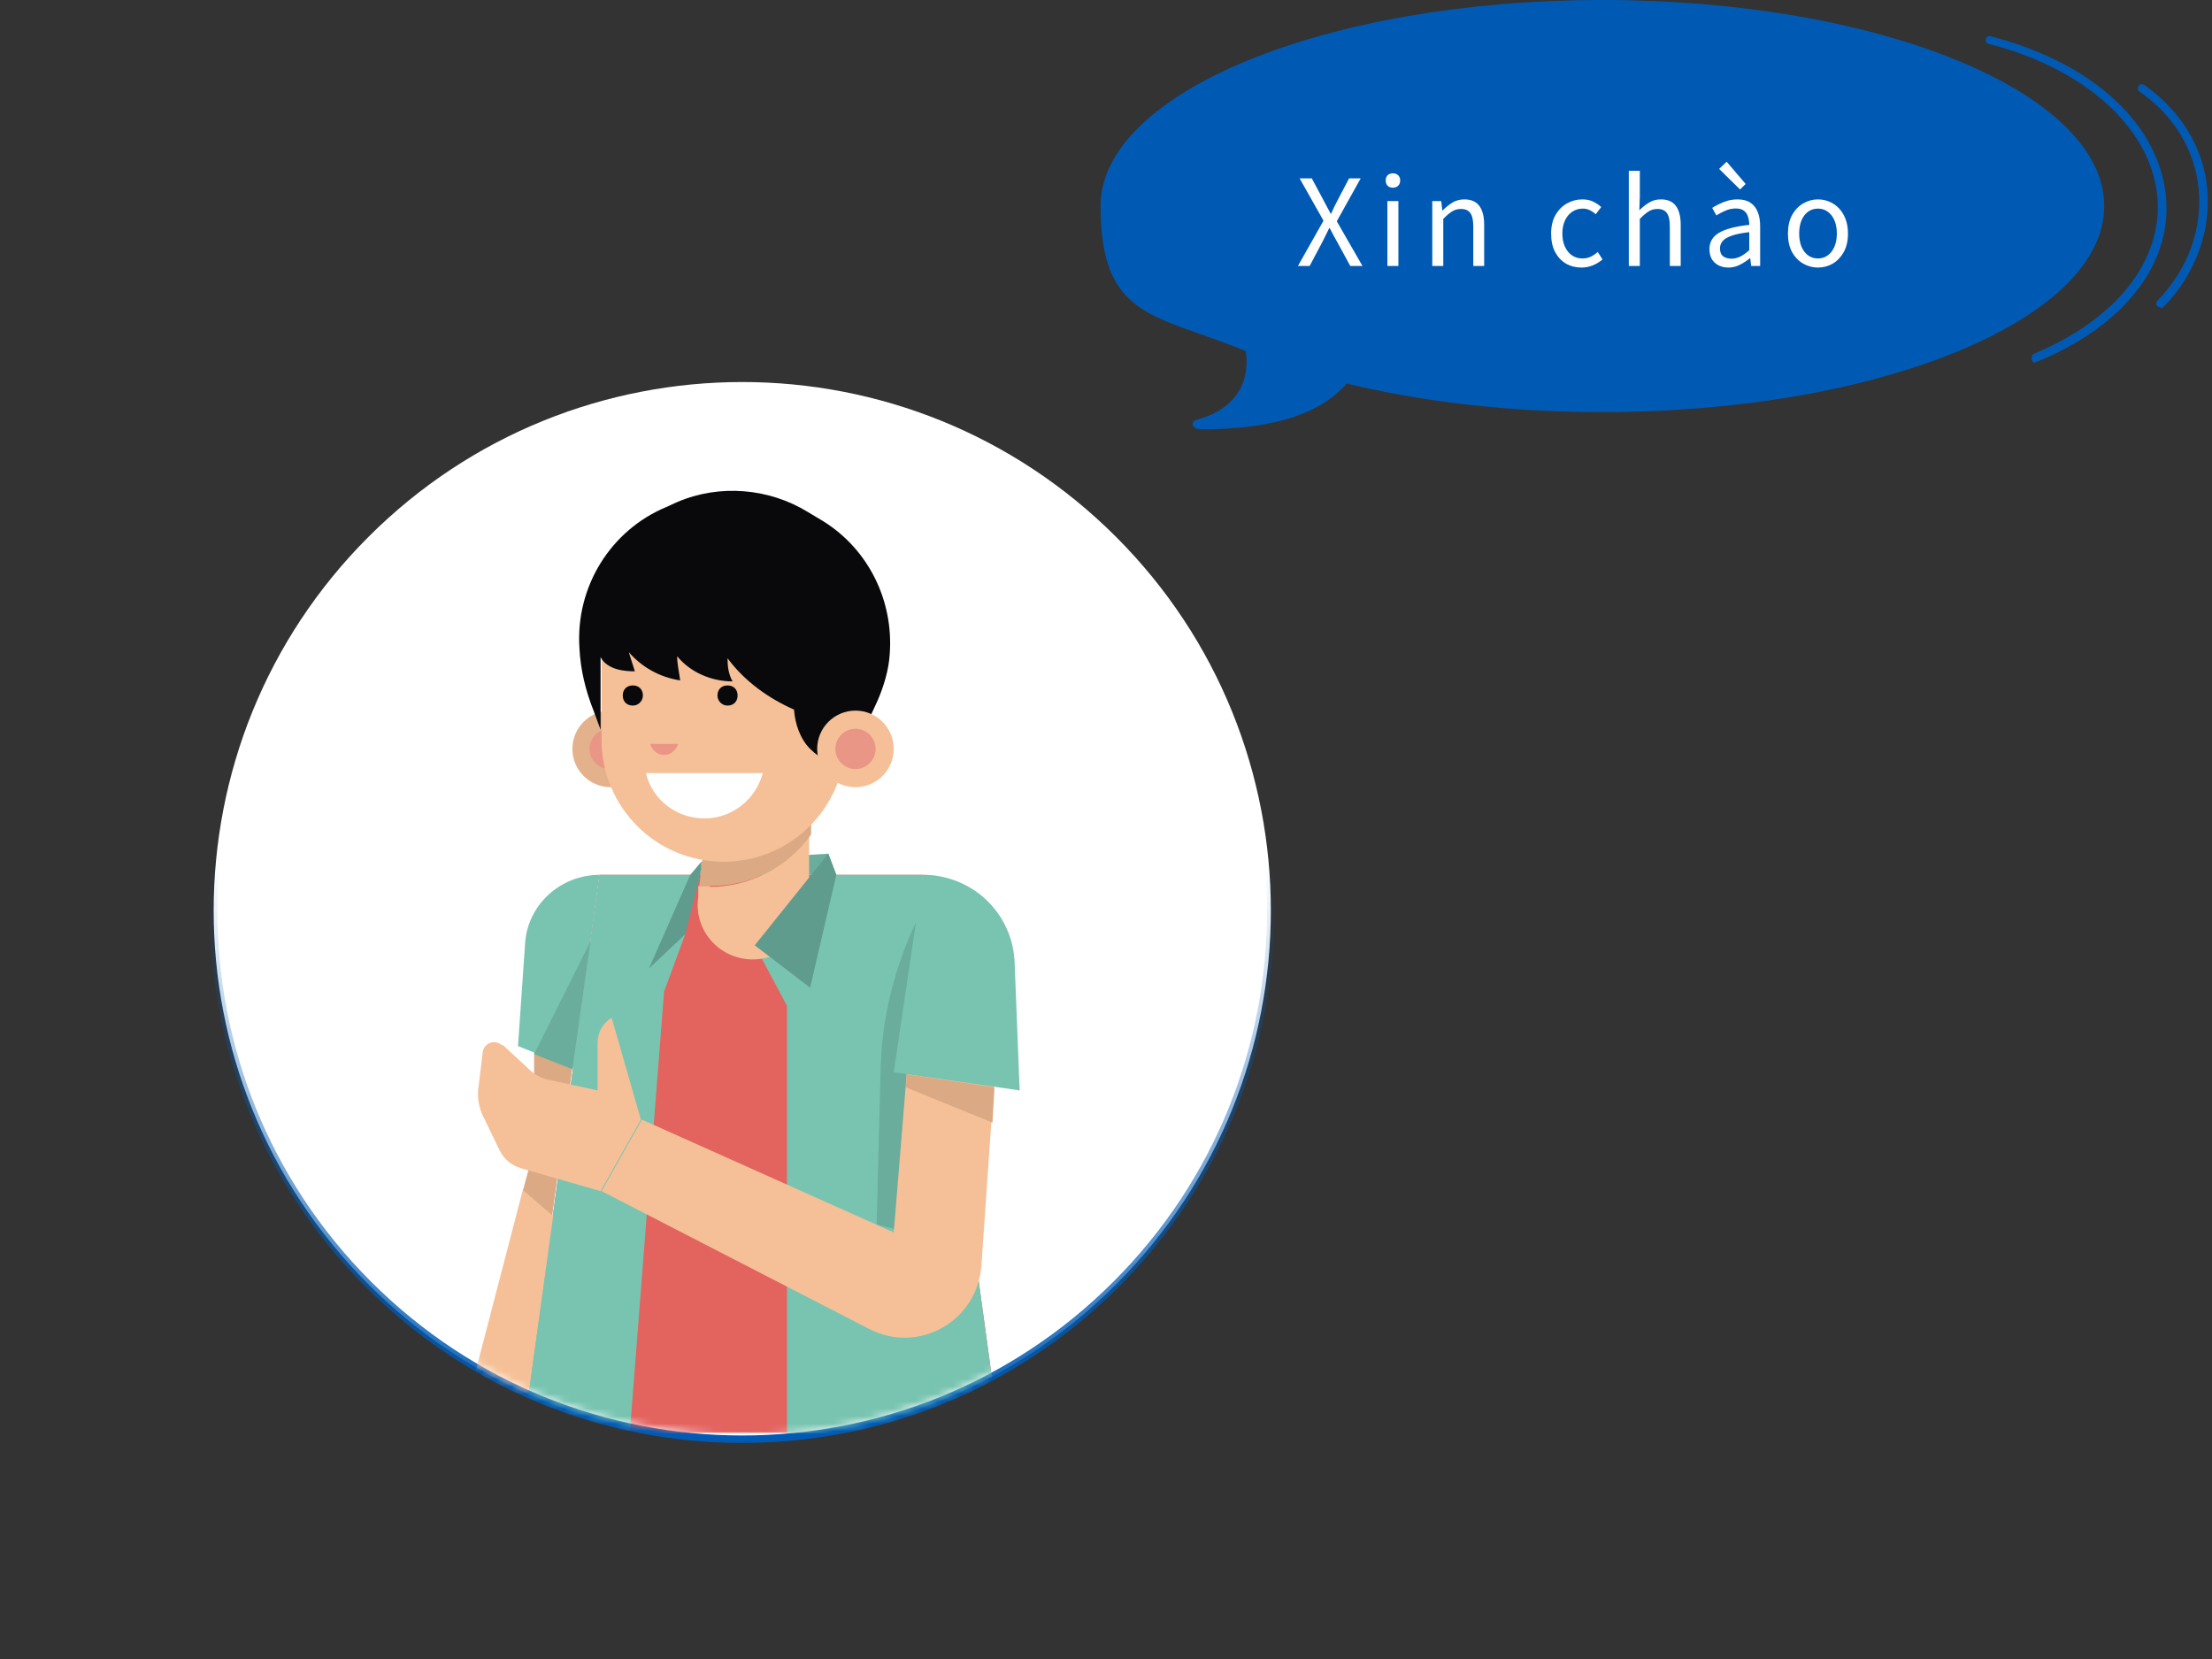 <svg width="296" height="222" viewBox="0 0 296 222" fill="none" xmlns="http://www.w3.org/2000/svg">
<rect x="0" y="0" width="296" height="222" fill="#333333" stroke="none"/>
<path d="M49.309 71.839C76.932 44.216 121.718 44.216 149.341 71.839C176.964 99.462 176.964 144.248 149.341 171.871C121.718 199.494 76.932 199.494 49.309 171.871C21.686 144.248 21.686 99.462 49.309 71.839Z" fill="white" stroke="url(#paint0_linear_1577_3305)"/>
<mask id="mask0_1577_3305" style="mask-type:luminance" maskUnits="userSpaceOnUse" x="29" y="51" width="141" height="142">
<path d="M148.988 171.517C176.415 144.089 176.415 99.62 148.988 72.192C121.56 44.764 77.09 44.764 49.663 72.192C22.235 99.62 22.235 144.089 49.663 171.517C77.09 198.945 121.56 198.945 148.988 171.517Z" fill="white"/>
</mask>
<g mask="url(#mask0_1577_3305)">
<path d="M93.85 115.312L110.835 114.234L111.914 117.065H93.715L93.85 115.312Z" fill="#6AAD9D"/>
<path d="M69.989 191.747H133.752L123.507 117.065H80.234L69.989 191.747Z" fill="#E3635F"/>
<path d="M100.994 126.501L105.308 134.589V191.747H133.752L123.507 117.065H111.914L100.994 126.501Z" fill="#78C4B1"/>
<path d="M91.693 125.018L88.862 132.702L84.279 191.747H69.989L80.234 117.065H92.367L91.693 125.018Z" fill="#78C4B1"/>
<path d="M93.85 115.312L93.715 117.065L91.693 125.018L86.84 129.601L92.367 117.065L93.85 115.312Z" fill="#5F9C8D"/>
<path d="M122.698 123.131C119.732 129.332 117.98 136.207 117.845 143.082L117.306 163.842L130.382 167.212L124.316 123.131H122.563H122.698Z" fill="#6AAD9D"/>
<path d="M61.497 191.747L69.989 159.124L74.034 162.629L69.989 191.747H61.497Z" fill="#F5C097"/>
<path d="M71.472 153.597V125.827C71.472 120.974 75.382 117.199 80.1 117.199L73.899 162.629L69.989 159.259L71.472 153.732V153.597Z" fill="#DBAA84"/>
<path d="M80.235 117.065C74.977 117.065 70.529 121.109 70.259 126.366L69.316 139.981L76.73 142.947L80.235 116.93V117.065Z" fill="#78C4B1"/>
<path d="M79.021 125.962L71.472 141.06L76.595 143.082L79.021 125.962Z" fill="#6AAD9D"/>
<path d="M81.717 105.337C84.546 105.337 86.84 103.043 86.84 100.214C86.84 97.385 84.546 95.091 81.717 95.091C78.888 95.091 76.595 97.385 76.595 100.214C76.595 103.043 78.888 105.337 81.717 105.337Z" fill="#E3B28C"/>
<path d="M84.278 100.214C84.278 101.697 83.065 102.91 81.582 102.91C80.1 102.91 78.886 101.697 78.886 100.214C78.886 98.731 80.1 97.518 81.582 97.518C83.065 97.518 84.278 98.731 84.278 100.214Z" fill="#EA9686"/>
<path d="M95.063 118.547C94.524 118.547 93.984 118.547 93.445 118.547V120.03C92.771 124.479 96.276 128.388 100.725 128.388C104.904 128.388 108.274 125.018 108.274 120.839V111.807C105.308 115.986 100.455 118.682 94.928 118.682L95.063 118.547Z" fill="#F5C097"/>
<path d="M95.872 98.192L93.581 118.547C94.12 118.547 94.659 118.547 95.198 118.547C100.725 118.547 105.578 115.851 108.544 111.672V98.192H96.007H95.872Z" fill="#DBAA84"/>
<path d="M96.816 115.312C87.784 115.312 80.504 108.033 80.504 99.001V88.621C80.504 79.589 87.784 72.309 96.816 72.309C105.847 72.309 113.127 79.589 113.127 88.621V99.001C113.127 108.033 105.847 115.312 96.816 115.312Z" fill="#F5C097"/>
<path d="M86.031 93.069C86.031 93.743 85.492 94.417 84.683 94.417C83.874 94.417 83.335 93.878 83.335 93.069C83.335 92.26 83.874 91.721 84.683 91.721C85.492 91.721 86.031 92.26 86.031 93.069Z" fill="#09090C"/>
<path d="M96.007 93.069C96.007 93.743 96.546 94.417 97.355 94.417C98.164 94.417 98.703 93.878 98.703 93.069C98.703 92.26 98.164 91.721 97.355 91.721C96.546 91.721 96.007 92.26 96.007 93.069Z" fill="#09090C"/>
<path d="M86.436 103.449C87.244 106.954 90.48 109.515 94.254 109.515C98.029 109.515 101.129 106.954 102.073 103.449H86.57H86.436Z" fill="white"/>
<path d="M86.975 99.54C87.244 100.349 87.918 101.023 88.862 101.023C89.806 101.023 90.48 100.349 90.749 99.54H87.109H86.975Z" fill="#EA9686"/>
<path d="M113.531 102.775C111.644 102.506 109.757 101.562 108.409 100.214C107.061 98.866 106.387 96.844 106.252 94.957C102.882 93.474 99.646 91.182 97.355 88.082C97.355 89.16 97.49 90.238 98.029 91.182C95.198 91.182 92.367 89.969 90.614 87.812C90.614 88.89 90.884 89.969 91.019 91.047C88.323 90.643 85.896 89.295 84.144 87.273C84.413 88.082 84.683 89.025 84.953 89.834C83.739 89.834 81.313 89.699 80.369 87.947V97.653L79.426 95.091C78.347 92.395 77.673 89.564 77.538 86.734C76.999 78.51 81.717 70.961 89.132 67.861L90.614 67.187C96.276 64.76 102.882 65.299 108.139 68.535L110.161 69.748C116.227 73.523 119.597 80.398 119.058 87.542C118.923 89.699 118.249 91.856 117.441 93.743L113.396 102.506L113.531 102.775Z" fill="#09090C"/>
<path d="M114.475 105.337C117.304 105.337 119.598 103.043 119.598 100.214C119.598 97.385 117.304 95.091 114.475 95.091C111.646 95.091 109.352 97.385 109.352 100.214C109.352 103.043 111.646 105.337 114.475 105.337Z" fill="#F5C097"/>
<path d="M117.171 100.214C117.171 101.697 115.958 102.91 114.475 102.91C112.992 102.91 111.779 101.697 111.779 100.214C111.779 98.731 112.992 97.518 114.475 97.518C115.958 97.518 117.171 98.731 117.171 100.214Z" fill="#EA9686"/>
<path d="M123.507 117.065C129.708 117.065 134.696 122.322 134.157 128.523L131.326 169.369C130.786 176.783 122.968 181.232 116.362 177.862L80.504 159.393L85.896 149.822L119.598 164.92L123.507 117.065Z" fill="#F5C097"/>
<path d="M123.507 117.065C130.112 117.065 135.505 122.187 135.774 128.793L136.448 145.913L119.598 143.486L123.507 117.065Z" fill="#78C4B1"/>
<path d="M67.293 139.847L70.798 143.082C71.607 143.891 72.686 144.43 73.764 144.565L79.965 145.913V139.577C79.965 138.229 80.639 136.881 81.852 136.207L85.762 149.822L80.369 159.393L69.585 156.293C68.372 155.888 67.428 155.08 66.889 154.001L64.732 149.553C64.058 148.205 63.788 146.722 64.058 145.239L64.597 140.79C64.732 139.577 66.215 139.038 67.159 139.847H67.293Z" fill="#F5C097"/>
<path d="M121.35 143.756L133.078 145.508L132.809 150.227L121.215 145.508L121.35 143.756Z" fill="#DBAA84"/>
<path d="M100.994 126.501L110.835 114.234L111.914 117.065L108.409 132.163L100.994 126.501Z" fill="#5F9C8D"/>
</g>
<path d="M214.426 0C177.405 0 147.277 12.383 147.277 27.574C147.277 42.766 154.682 42 166.682 46.978C166.937 48.255 167.575 54.127 160.171 56.17C159.15 56.425 159.533 57.447 160.682 57.447C166.809 57.447 175.618 56.681 180.213 51.319C190.171 53.744 201.915 55.149 214.426 55.149C251.447 55.149 281.574 42.766 281.574 27.574C281.574 12.383 251.575 0 214.426 0Z" fill="#005AB4"/>
<path d="M272.383 48.51C272.128 48.51 272 48.51 271.873 48.127C271.873 47.872 271.873 47.489 272.128 47.361C283.106 42.766 289.234 35.106 288.723 26.681C288.085 17.362 279.149 9.191 266.128 5.872C265.873 5.872 265.617 5.489 265.745 5.234C265.745 4.979 266.128 4.723 266.383 4.851C280.17 8.425 289.106 16.723 289.872 26.681C290.511 35.489 284.128 43.659 272.638 48.383C272.638 48.383 272.511 48.383 272.383 48.383V48.51Z" fill="#005AB4"/>
<path d="M289.106 41.106C288.979 41.106 288.851 41.106 288.724 40.978C288.468 40.723 288.468 40.468 288.724 40.213C292.809 36 294.723 30.638 294.213 25.276C293.702 20.042 290.894 15.447 286.298 12.255C286.043 12.128 286.043 11.745 286.17 11.489C286.298 11.234 286.681 11.234 286.936 11.362C291.787 14.808 294.851 19.66 295.362 25.276C295.872 30.893 293.83 36.638 289.489 41.106C289.489 41.106 289.234 41.234 289.106 41.234V41.106Z" fill="#005AB4"/>
<path d="M173.682 35.594L177.106 29.53L173.906 23.866H175.538L177.138 26.858C177.288 27.136 177.432 27.408 177.57 27.674C177.709 27.93 177.874 28.235 178.066 28.587H178.13C178.29 28.235 178.429 27.93 178.546 27.674C178.674 27.408 178.813 27.136 178.962 26.858L180.53 23.866H182.082L178.882 29.61L182.322 35.594H180.69L178.962 32.426C178.802 32.139 178.637 31.84 178.466 31.53C178.306 31.221 178.13 30.885 177.938 30.523H177.874C177.704 30.885 177.538 31.221 177.378 31.53C177.229 31.84 177.08 32.139 176.93 32.426L175.25 35.594H173.682ZM185.654 35.594V26.907H187.126V35.594H185.654ZM186.39 25.114C186.102 25.114 185.868 25.029 185.686 24.858C185.516 24.677 185.43 24.437 185.43 24.139C185.43 23.851 185.516 23.621 185.686 23.451C185.868 23.28 186.102 23.195 186.39 23.195C186.678 23.195 186.913 23.28 187.094 23.451C187.276 23.621 187.366 23.851 187.366 24.139C187.366 24.437 187.276 24.677 187.094 24.858C186.913 25.029 186.678 25.114 186.39 25.114ZM191.661 35.594V26.907H192.861L193.005 28.171H193.037C193.453 27.755 193.89 27.402 194.349 27.114C194.818 26.826 195.351 26.683 195.949 26.683C196.866 26.683 197.538 26.976 197.965 27.562C198.391 28.139 198.605 28.981 198.605 30.09V35.594H197.149V30.282C197.149 29.461 197.015 28.869 196.749 28.506C196.493 28.144 196.077 27.962 195.501 27.962C195.053 27.962 194.653 28.075 194.301 28.299C193.949 28.523 193.559 28.853 193.133 29.291V35.594H191.661ZM211.628 35.803C210.86 35.803 210.167 35.627 209.548 35.275C208.94 34.912 208.455 34.395 208.092 33.722C207.74 33.04 207.564 32.218 207.564 31.259C207.564 30.288 207.756 29.466 208.14 28.794C208.524 28.112 209.036 27.589 209.676 27.227C210.316 26.864 211.004 26.683 211.74 26.683C212.306 26.683 212.791 26.784 213.196 26.986C213.612 27.189 213.97 27.429 214.268 27.706L213.532 28.666C213.287 28.442 213.02 28.261 212.732 28.122C212.455 27.984 212.146 27.915 211.804 27.915C211.282 27.915 210.812 28.053 210.396 28.331C209.98 28.608 209.655 28.997 209.42 29.498C209.186 30 209.068 30.587 209.068 31.259C209.068 31.92 209.18 32.501 209.404 33.002C209.639 33.504 209.954 33.893 210.348 34.17C210.754 34.448 211.223 34.587 211.756 34.587C212.162 34.587 212.535 34.507 212.876 34.346C213.218 34.176 213.527 33.968 213.804 33.722L214.444 34.715C214.05 35.056 213.612 35.322 213.132 35.514C212.652 35.706 212.151 35.803 211.628 35.803ZM217.961 35.594V22.858H219.433V26.346L219.369 28.139C219.774 27.733 220.206 27.392 220.665 27.114C221.123 26.826 221.651 26.683 222.249 26.683C223.166 26.683 223.838 26.976 224.265 27.562C224.691 28.139 224.905 28.981 224.905 30.09V35.594H223.449V30.282C223.449 29.461 223.315 28.869 223.049 28.506C222.793 28.144 222.377 27.962 221.801 27.962C221.353 27.962 220.953 28.075 220.601 28.299C220.249 28.523 219.859 28.853 219.433 29.291V35.594H217.961ZM231.279 35.803C230.799 35.803 230.367 35.706 229.983 35.514C229.599 35.322 229.295 35.045 229.071 34.682C228.858 34.309 228.751 33.861 228.751 33.339C228.751 32.389 229.173 31.664 230.015 31.163C230.869 30.651 232.223 30.293 234.079 30.09C234.079 29.717 234.026 29.365 233.919 29.035C233.823 28.693 233.647 28.421 233.391 28.218C233.135 28.005 232.767 27.898 232.287 27.898C231.786 27.898 231.311 28 230.863 28.203C230.426 28.395 230.031 28.602 229.679 28.826L229.119 27.819C229.386 27.648 229.695 27.477 230.047 27.306C230.399 27.125 230.783 26.976 231.199 26.858C231.615 26.741 232.058 26.683 232.527 26.683C233.231 26.683 233.802 26.832 234.239 27.131C234.687 27.429 235.013 27.845 235.215 28.378C235.429 28.901 235.535 29.525 235.535 30.25V35.594H234.335L234.207 34.554H234.159C233.754 34.896 233.306 35.189 232.815 35.434C232.335 35.68 231.823 35.803 231.279 35.803ZM231.695 34.618C232.111 34.618 232.506 34.523 232.879 34.331C233.263 34.139 233.663 33.856 234.079 33.483V31.067C233.109 31.173 232.335 31.328 231.759 31.53C231.183 31.723 230.773 31.962 230.527 32.251C230.282 32.528 230.159 32.858 230.159 33.242C230.159 33.744 230.309 34.101 230.607 34.315C230.906 34.517 231.269 34.618 231.695 34.618ZM232.847 25.355L230.047 22.602L231.055 21.642L233.599 24.619L232.847 25.355ZM243.271 35.803C242.567 35.803 241.906 35.627 241.287 35.275C240.668 34.912 240.172 34.395 239.799 33.722C239.436 33.04 239.255 32.218 239.255 31.259C239.255 30.288 239.436 29.466 239.799 28.794C240.172 28.112 240.668 27.589 241.287 27.227C241.906 26.864 242.567 26.683 243.271 26.683C243.804 26.683 244.311 26.784 244.791 26.986C245.282 27.189 245.714 27.488 246.087 27.883C246.46 28.277 246.754 28.757 246.967 29.323C247.18 29.888 247.287 30.533 247.287 31.259C247.287 32.218 247.1 33.04 246.727 33.722C246.354 34.395 245.863 34.912 245.255 35.275C244.647 35.627 243.986 35.803 243.271 35.803ZM243.271 34.587C243.772 34.587 244.21 34.448 244.583 34.17C244.967 33.893 245.266 33.504 245.479 33.002C245.692 32.501 245.799 31.92 245.799 31.259C245.799 30.587 245.692 30 245.479 29.498C245.266 28.997 244.967 28.608 244.583 28.331C244.21 28.053 243.772 27.915 243.271 27.915C242.77 27.915 242.327 28.053 241.943 28.331C241.57 28.608 241.276 28.997 241.063 29.498C240.86 30 240.759 30.587 240.759 31.259C240.759 31.92 240.86 32.501 241.063 33.002C241.276 33.504 241.57 33.893 241.943 34.17C242.327 34.448 242.77 34.587 243.271 34.587Z" fill="white"/>
<defs>
<linearGradient id="paint0_linear_1577_3305" x1="99.001" y1="53" x2="99.001" y2="192.5" gradientUnits="userSpaceOnUse">
<stop offset="0.449" stop-color="#005AB4" stop-opacity="0"/>
<stop offset="1" stop-color="#005AB4"/>
</linearGradient>
</defs>
</svg>
